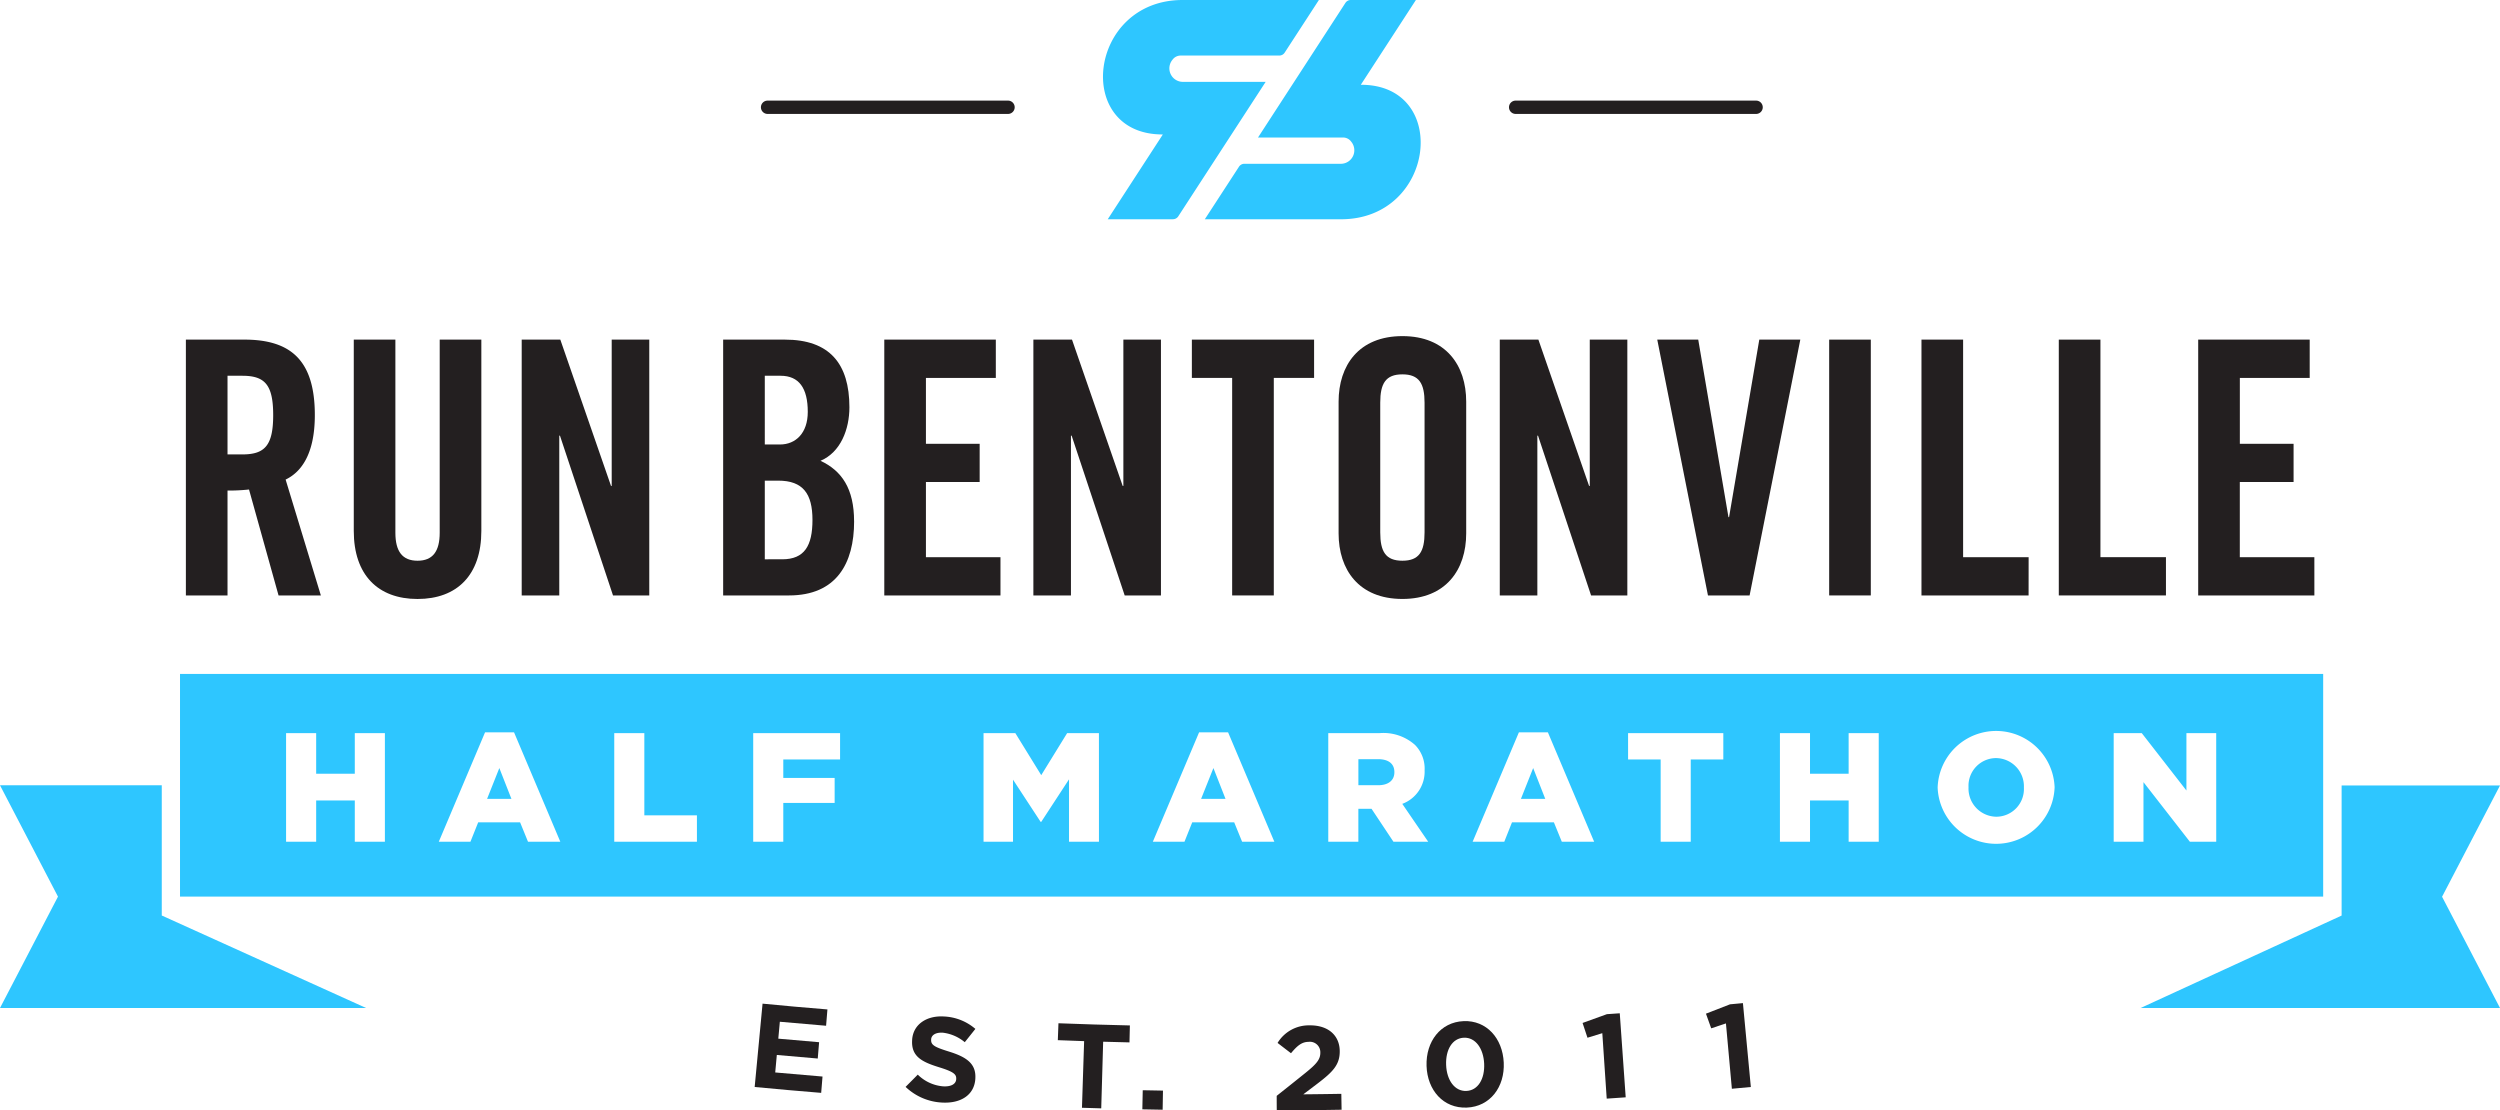 <svg id="Group_164" data-name="Group 164" xmlns="http://www.w3.org/2000/svg" xmlns:xlink="http://www.w3.org/1999/xlink" width="259.482" height="115.254" viewBox="0 0 259.482 115.254">
  <defs>
    <clipPath id="clip-path">
      <rect id="Rectangle_84" data-name="Rectangle 84" width="259.482" height="115.254" fill="none"/>
    </clipPath>
  </defs>
  <g id="Group_163" data-name="Group 163" clip-path="url(#clip-path)">
    <path id="Path_67" data-name="Path 67" d="M253.469,93.074l6.013,11.548h-37.3l20.861-9.594v-13.5h16.439ZM16.79,81.506H0L6.018,93.064,0,104.623H38l-21.21-9.6Zm141.07,1.413h2.528l-1.256-3.2ZM143.036,78.8h-2.045V81.5h2.061c1.062,0,1.674-.515,1.674-1.336v-.032c0-.885-.644-1.336-1.69-1.336m64.132-.112a2.872,2.872,0,0,0-2.85,3.011v.032a2.926,2.926,0,0,0,2.882,3.043,2.876,2.876,0,0,0,2.866-3.011v-.032a2.929,2.929,0,0,0-2.9-3.043m-82.5,4.234H127.2l-1.256-3.2ZM241.129,93.064H18.684V69.947H241.129ZM39.949,76.093H36.825v4.218H32.816V76.093H29.693v11.27h3.123V83.08h4.009v4.283h3.124Zm18.206,11.27-4.8-11.351h-3.01l-4.8,11.351h3.284l.805-2.013h4.347l.821,2.013Zm14.181-2.737H66.878V76.093H63.755v11.27h8.581Zm14.858-8.533H78.178v11.27H81.3V83.338H86.63V80.746H81.3V78.83h5.893Zm26.867,0h-3.3l-2.688,4.363-2.689-4.363h-3.3v11.27h3.059v-6.44l2.866,4.379h.065l2.882-4.412v6.473h3.107Zm18.206,11.27-4.8-11.351h-3.01l-4.8,11.351h3.284l.805-2.013H128.1l.821,2.013Zm15.968,0-2.688-3.929a3.564,3.564,0,0,0,2.318-3.462v-.032a3.494,3.494,0,0,0-1-2.624,4.928,4.928,0,0,0-3.671-1.223h-5.329v11.27h3.123V83.95h1.369l2.27,3.414Zm17.225,0-4.8-11.351h-3.01l-4.8,11.351h3.285l.8-2.013h4.347l.821,2.013Zm13.408-11.27h-9.885V78.83h3.381v8.534h3.123V78.83h3.381Zm16.131,0h-3.124v4.218h-4.009V76.093h-3.123v11.27h3.123V83.08h4.009v4.283H195Zm18.254,5.6a6.074,6.074,0,0,0-12.139.032v.032a6.074,6.074,0,0,0,12.139-.032Zm16.773-5.6h-3.091V82.05L222.3,76.093h-2.914v11.27h3.091V81.181l4.814,6.183h2.737ZM50.555,82.919h2.528l-1.256-3.2Zm88.636-60.162H125.052L128.6,17.3a.663.663,0,0,1,.556-.3h10.036a1.4,1.4,0,0,0,1.049-2.3,1.036,1.036,0,0,0-.85-.427h-8.819L139.646.3A.663.663,0,0,1,140.2,0h6.759l-5.717,8.8c9.3-.038,7.79,13.958-2.052,13.958M136.891,0l-3.554,5.466a.662.662,0,0,1-.555.3H122.557a1.045,1.045,0,0,0-.857.43,1.4,1.4,0,0,0,1.048,2.3h8.619l-9.072,13.959a.663.663,0,0,1-.556.3h-6.761l5.717-8.8C111.4,14,112.906,0,122.748,0Z" fill="#2EC6FF"/>
    <path id="Path_68" data-name="Path 68" d="M44.455,88.993a19.881,19.881,0,0,0,2.231-.11l3.067,11h4.391L50.485,87.852c1.463-.7,3.032-2.427,3.032-6.693,0-5.664-2.474-7.834-7.319-7.834H40.133V99.878h4.322Zm0-11.915h1.534c2.335,0,3.206.92,3.206,4.082s-.872,4.082-3.206,4.082H44.455Z" transform="translate(-20.84 -38.076)" fill="#231f20"/>
    <path id="Path_69" data-name="Path 69" d="M83,100.246c4.113,0,6.622-2.5,6.622-7.061V73.326H85.3V93.369c0,1.949-.732,2.906-2.3,2.906s-2.3-.956-2.3-2.906V73.326H76.381V93.185c0,4.56,2.509,7.061,6.622,7.061" transform="translate(-39.662 -38.076)" fill="#231f20"/>
    <path id="Path_70" data-name="Path 70" d="M116.533,83.292h.07l5.507,16.586h3.764V73.325h-3.9V88.514h-.07l-5.263-15.189h-4.008V99.878h3.9Z" transform="translate(-58.484 -38.075)" fill="#231f20"/>
    <path id="Path_71" data-name="Path 71" d="M169.719,92.192c0-3.42-1.289-5.259-3.485-6.289,2.091-.883,3-3.273,3-5.553,0-4.524-2.056-7.024-6.692-7.024h-6.413V99.878h6.831c4.915,0,6.762-3.31,6.762-7.686m-9.271-15.115h1.638c1.917,0,2.823,1.287,2.823,3.751,0,2.207-1.255,3.383-2.893,3.383h-1.568Zm0,19.05V87.963h1.394c2.579,0,3.555,1.361,3.555,4.082,0,2.685-.836,4.082-3.137,4.082Z" transform="translate(-81.071 -38.076)" fill="#231f20"/>
    <path id="Path_72" data-name="Path 72" d="M202.5,77.3V73.326H190.924V99.878h12.059V95.906h-7.737v-7.8h5.577V84.138h-5.577V77.3Z" transform="translate(-99.141 -38.076)" fill="#231f20"/>
    <path id="Path_73" data-name="Path 73" d="M223.111,99.878h3.9V83.292h.07l5.507,16.586h3.764V73.326h-3.9V88.514h-.07L227.12,73.326h-4.008Z" transform="translate(-115.854 -38.076)" fill="#231f20"/>
    <path id="Path_74" data-name="Path 74" d="M265.833,99.878V77.3h4.182V73.326H257.329V77.3h4.182V99.878Z" transform="translate(-133.622 -38.076)" fill="#231f20"/>
    <path id="Path_75" data-name="Path 75" d="M289.011,79.364V93.045c0,3.751,2.091,6.8,6.622,6.8s6.622-3.053,6.622-6.8V79.364c0-3.751-2.091-6.8-6.622-6.8s-6.622,3.052-6.622,6.8m4.322.111c0-1.986.557-2.942,2.3-2.942s2.3.956,2.3,2.942v13.46c0,1.986-.558,2.942-2.3,2.942s-2.3-.956-2.3-2.942Z" transform="translate(-150.074 -37.678)" fill="#231f20"/>
    <path id="Path_76" data-name="Path 76" d="M333.08,88.514l-5.263-15.188h-4.008V99.879h3.9V83.292h.069l5.507,16.586h3.764V73.326h-3.9V88.514Z" transform="translate(-168.143 -38.076)" fill="#231f20"/>
    <path id="Path_77" data-name="Path 77" d="M357.809,73.326l5.263,26.552h4.322l5.263-26.552H368.4l-3.137,18.425H365.2l-3.137-18.425Z" transform="translate(-185.798 -38.076)" fill="#231f20"/>
    <rect id="Rectangle_83" data-name="Rectangle 83" width="4.321" height="26.552" transform="translate(189.855 35.25)" fill="#231f20"/>
    <path id="Path_78" data-name="Path 78" d="M425.981,95.906h-6.8V73.326h-4.322V99.878h11.118Z" transform="translate(-215.424 -38.076)" fill="#231f20"/>
    <path id="Path_79" data-name="Path 79" d="M455.63,95.906h-6.8V73.326h-4.322V99.878H455.63Z" transform="translate(-230.82 -38.076)" fill="#231f20"/>
    <path id="Path_80" data-name="Path 80" d="M486.657,95.906h-7.738v-7.8H484.5V84.138h-5.577V77.3h7.25V73.326H474.6V99.878h12.059Z" transform="translate(-246.443 -38.076)" fill="#231f20"/>
    <path id="Path_81" data-name="Path 81" d="M162.933,225.348c2.761.262,4.142.383,6.906.61.056-.677.084-1.016.139-1.694-1.964-.161-2.946-.246-4.909-.424.066-.726.1-1.089.165-1.816,1.7.154,2.549.228,4.249.37.056-.677.084-1.016.14-1.694-1.695-.14-2.542-.214-4.235-.368.064-.7.1-1.053.16-1.755,1.918.175,2.878.258,4.8.415.056-.678.083-1.016.139-1.694-2.695-.221-4.041-.34-6.733-.6-.326,3.458-.49,5.189-.818,8.645" transform="translate(-84.606 -112.527)" fill="#231f20"/>
    <path id="Path_82" data-name="Path 82" d="M199.383,221.136a4.342,4.342,0,0,1,2.284.988c.442-.552.663-.828,1.1-1.381a5.345,5.345,0,0,0-3.262-1.289c-1.826-.109-3.2.845-3.3,2.417v.025c-.113,1.721,1.028,2.281,2.818,2.835,1.486.46,1.783.724,1.756,1.208v.025c-.029.508-.538.79-1.353.742a4.222,4.222,0,0,1-2.637-1.217c-.5.51-.758.764-1.264,1.273a5.89,5.89,0,0,0,3.763,1.626c1.96.115,3.387-.78,3.478-2.5v-.025c.08-1.511-.921-2.2-2.717-2.759-1.529-.476-1.906-.685-1.871-1.255,0-.01,0-.015,0-.025.026-.421.444-.73,1.2-.686" transform="translate(-101.531 -113.951)" fill="#231f20"/>
    <path id="Path_83" data-name="Path 83" d="M228.384,222.677c1.093.041,1.639.06,2.732.1l-.224,6.916c.8.026,1.2.038,2,.061.079-2.768.119-4.151.2-6.917,1.092.031,1.639.046,2.731.071.017-.7.025-1.056.042-1.76-2.965-.07-4.448-.115-7.413-.226-.026.7-.039,1.056-.066,1.76" transform="translate(-118.592 -114.715)" fill="#231f20"/>
    <path id="Path_84" data-name="Path 84" d="M246.653,237.367c.842.017,1.262.025,2.1.04.013-.794.02-1.191.034-1.984-.839-.014-1.258-.022-2.1-.039-.017.793-.025,1.19-.041,1.984" transform="translate(-128.079 -122.226)" fill="#231f20"/>
    <path id="Path_85" data-name="Path 85" d="M278.4,228.537c.587-.442.879-.663,1.463-1.107,1.588-1.21,2.346-1.956,2.322-3.406-.026-1.624-1.219-2.669-3.124-2.648a3.794,3.794,0,0,0-3.328,1.824c.556.429.835.643,1.393,1.07.662-.8,1.133-1.174,1.825-1.182a1.086,1.086,0,0,1,1.22,1.114c.009.719-.421,1.2-1.534,2.1-1.193.959-1.791,1.437-2.994,2.39,0,.605,0,.908.007,1.514,2.692-.013,4.037-.026,6.728-.072-.011-.66-.017-.99-.028-1.65-1.58.026-2.37.037-3.95.052" transform="translate(-143.13 -114.952)" fill="#231f20"/>
    <path id="Path_86" data-name="Path 86" d="M311.835,220.465c-2.389.1-3.922,2.118-3.839,4.646s1.747,4.425,4.176,4.327,3.957-2.149,3.836-4.676-1.784-4.393-4.173-4.3m.293,7.249c-1.2.049-2.038-1.1-2.1-2.7s.655-2.778,1.847-2.826,2.026,1.106,2.1,2.692-.641,2.785-1.846,2.833" transform="translate(-159.93 -114.478)" fill="#231f20"/>
    <path id="Path_87" data-name="Path 87" d="M344.206,218.867c-1.006.367-1.51.549-2.52.911.2.614.3.921.509,1.534l1.539-.474c.182,2.718.274,4.076.457,6.794.788-.053,1.183-.08,1.971-.136-.246-3.489-.372-5.233-.616-8.723l-1.34.093" transform="translate(-177.426 -113.602)" fill="#231f20"/>
    <path id="Path_88" data-name="Path 88" d="M370.826,216.7c-1,.391-1.5.585-2.5.972.217.609.326.913.545,1.522.612-.2.918-.305,1.529-.511.246,2.713.371,4.07.616,6.782.788-.072,1.182-.109,1.969-.183-.327-3.481-.5-5.223-.822-8.706l-1.338.125" transform="translate(-191.26 -112.46)" fill="#231f20"/>
    <path id="Path_89" data-name="Path 89" d="M326.49,23.1h24.956a.691.691,0,0,0,0-1.382H326.49a.691.691,0,0,0,0,1.382" transform="translate(-169.176 -11.275)" fill="#231f20"/>
    <path id="Path_90" data-name="Path 90" d="M164.979,23.1h24.956a.691.691,0,1,0,0-1.382H164.979a.691.691,0,0,0,0,1.382" transform="translate(-85.309 -11.275)" fill="#231f20"/>
  </g>
</svg>
